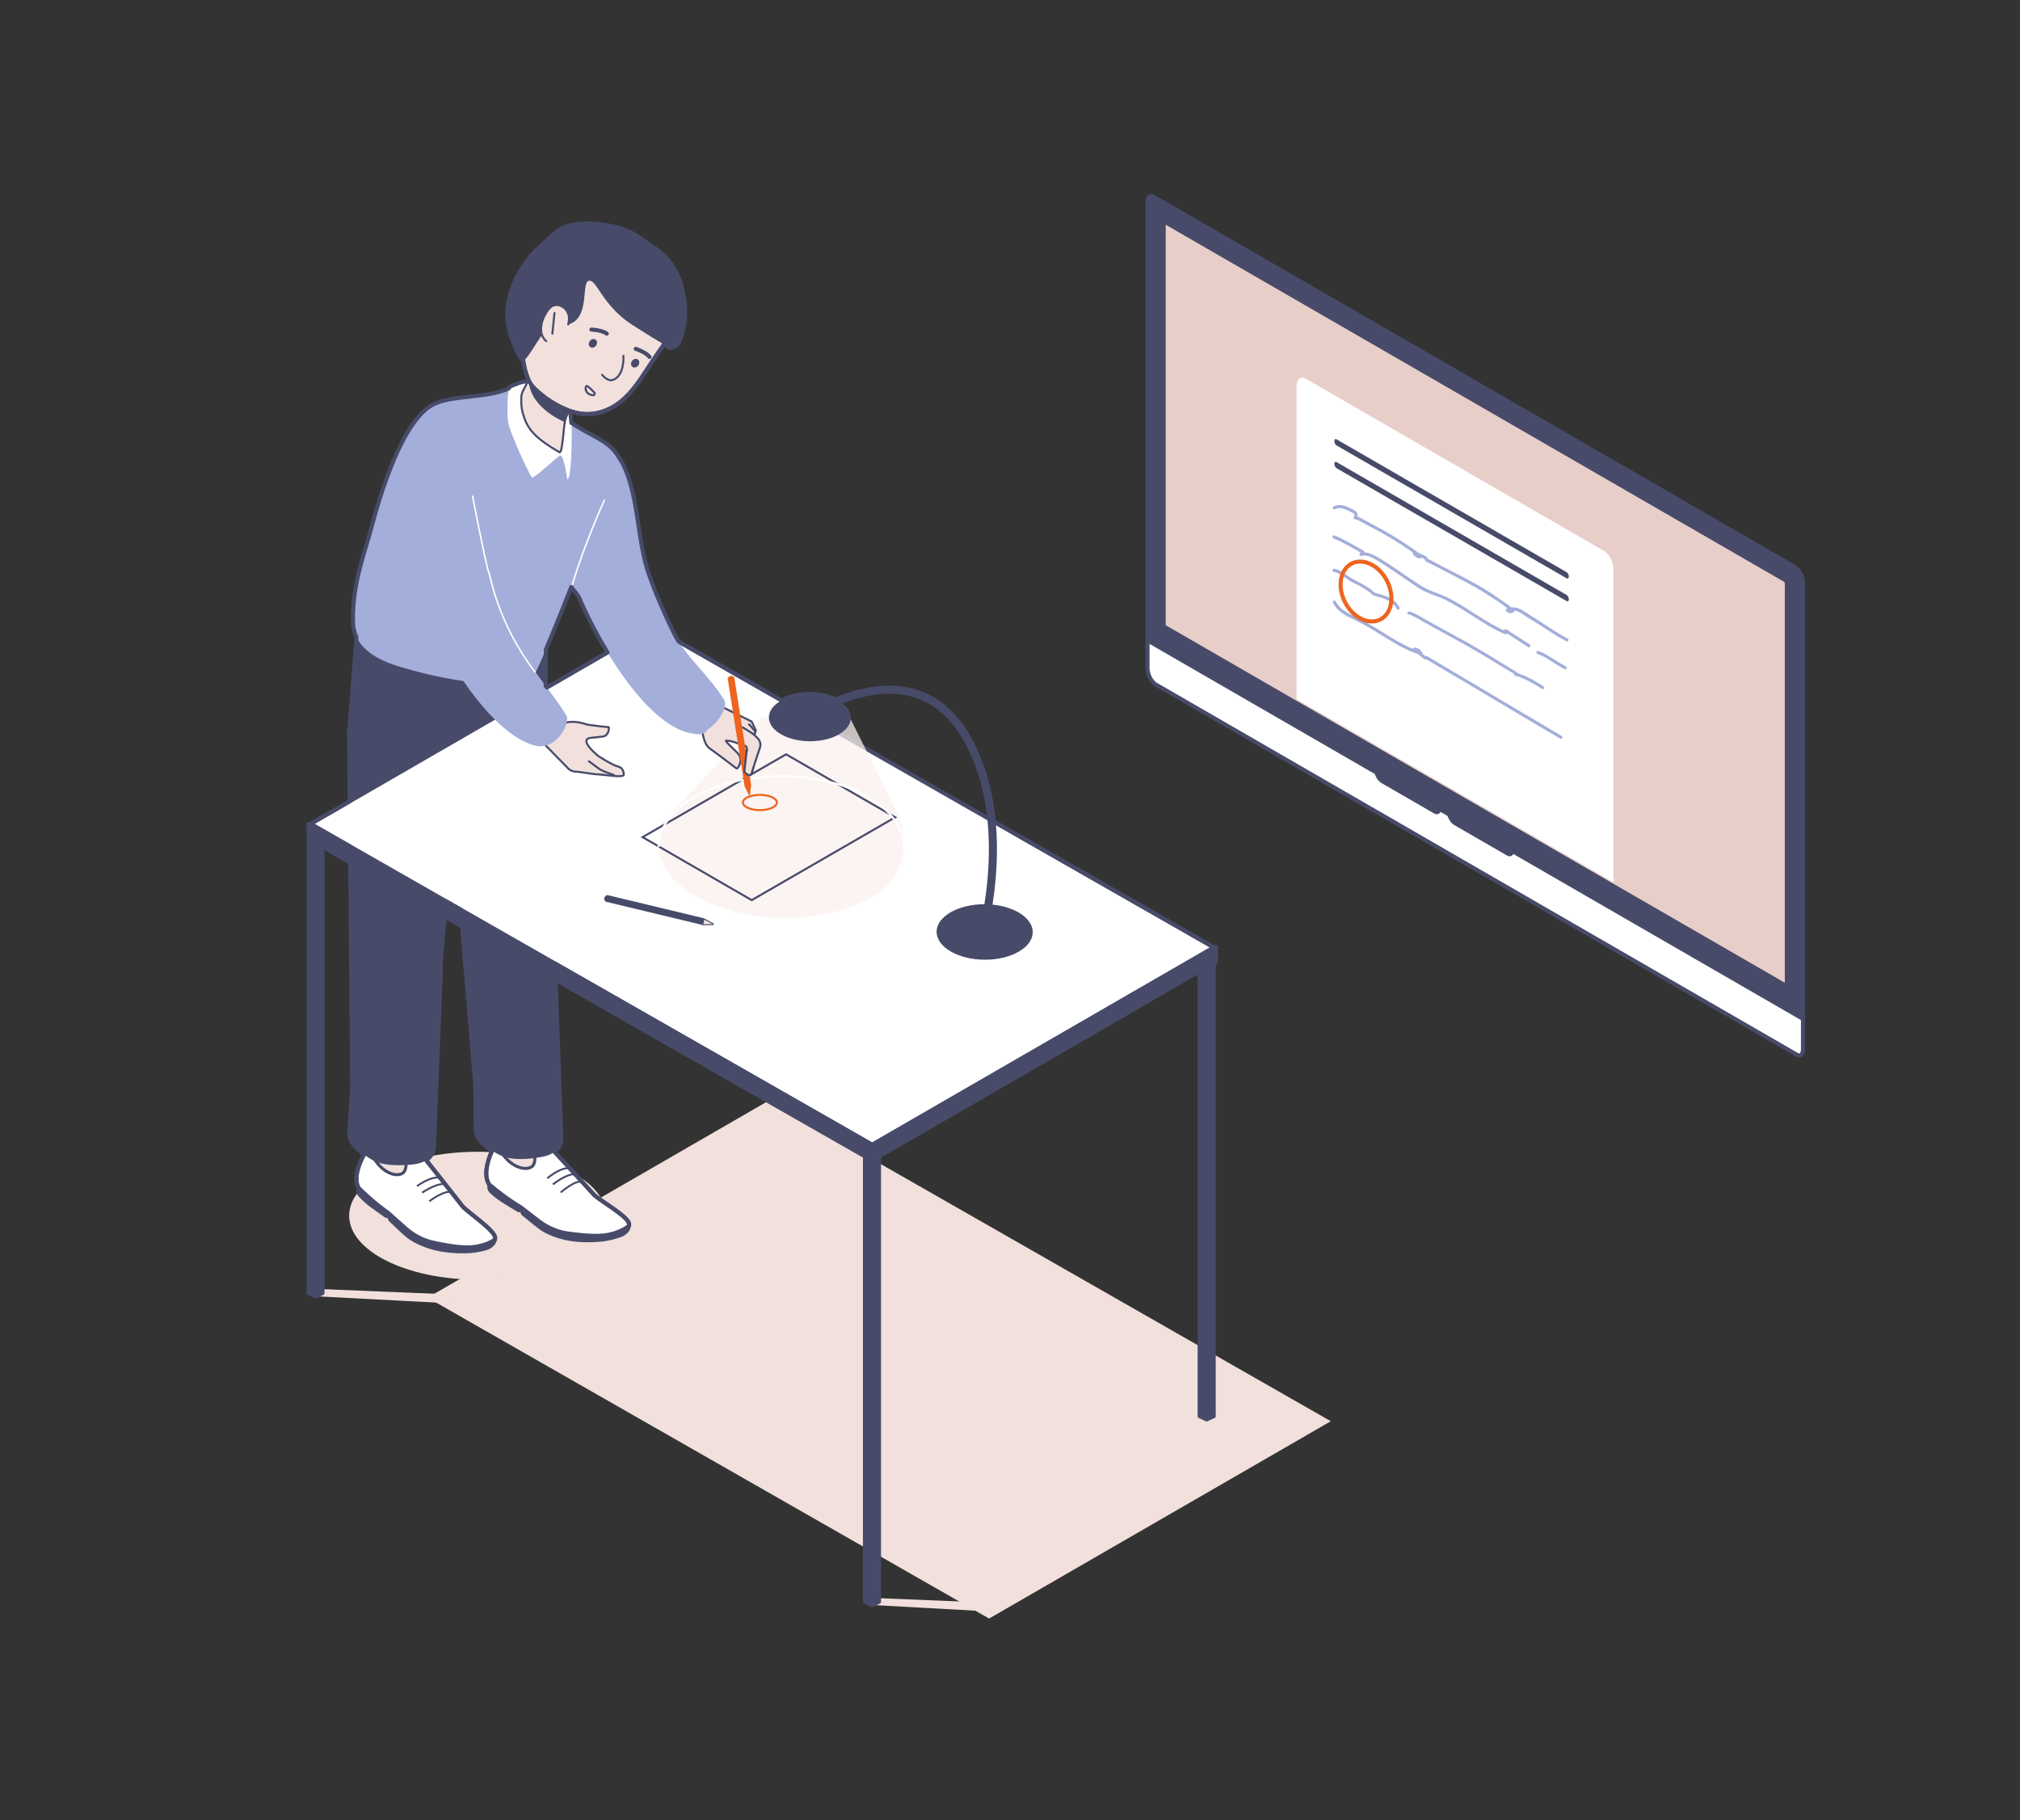 <?xml version="1.0" encoding="UTF-8"?><svg id="Capa_1" xmlns="http://www.w3.org/2000/svg" viewBox="300 0 1000 901"><rect x="300" y="0" width="1000" height="901" fill="#333333" stroke="none"/><defs><style>.cls-1{fill:#e8cec9;}.cls-2{fill:#ee641f;}.cls-3,.cls-4,.cls-5{fill:#fff;}.cls-6,.cls-7,.cls-8,.cls-9,.cls-10{fill:#f1e0dc;}.cls-11,.cls-12{fill:#fbf0ef;}.cls-13{fill:#a4aeda;}.cls-14{fill:#474b69;}.cls-4,.cls-5,.cls-7,.cls-15,.cls-9,.cls-16,.cls-17,.cls-18,.cls-19,.cls-20,.cls-10{stroke-miterlimit:10;}.cls-4,.cls-5,.cls-7,.cls-8,.cls-9,.cls-21,.cls-17,.cls-20,.cls-10,.cls-22{stroke:#474b69;}.cls-4,.cls-5,.cls-9,.cls-21,.cls-16{stroke-width:2px;}.cls-5,.cls-7,.cls-8,.cls-9,.cls-21,.cls-10{stroke-linecap:round;}.cls-15{stroke-width:.75px;}.cls-15,.cls-21,.cls-16,.cls-17,.cls-18,.cls-19,.cls-20,.cls-22{fill:none;}.cls-15,.cls-18{stroke:#fff;}.cls-8{stroke-width:.5px;}.cls-8,.cls-21,.cls-22{stroke-linejoin:round;}.cls-16,.cls-19{stroke:#ee641f;}.cls-17{stroke-width:4px;}.cls-12{opacity:.74;}.cls-10{stroke-width:1.5px;}.cls-22{stroke-width:.95px;}</style></defs><polygon class="cls-6" points="789.66 801.09 511.66 642.27 680.82 544.61 958.82 703.43 789.66 801.09"/><ellipse class="cls-6" cx="536.4" cy="601.7" rx="63.55" ry="31.64"/><polygon class="cls-6" points="457.85 637.98 524.77 640.73 524.77 645.17 456.21 641.58 457.85 637.98"/><polygon class="cls-6" points="735.24 791.01 796.83 793.53 783.28 797.23 731.75 794.38 735.24 791.01"/><g><g><g><path class="cls-14" d="M555.38,592.13c1.2,.74,2.41,1.49,3.53,2.34,2.86,2.18,5.49,4.3,8.38,6.43,4.2,3.08,9.02,5.1,14.11,5.76,5.51,.71,11.31,1.38,16.86,1,4.06-.28,8.54-.31,12.02-3.19,0,1.22,1.15,1.76,1.15,1.76-.02,2.86-2.45,4.49-4.73,5.25-3.2,1.06-6.12,1.77-9.48,2.08-9.69,.88-19.09-.15-27.19-4.49-3.07-1.64-7.45-5.68-11.02-8.43-.46-.35-.81-3.74-1.23-4.04-.45-.32-.79,2.41-.79,2.41-6.17-3.74-9.75-5.6-13.72-9.34-.59-.56-.94-1.33-.96-2.15-.04-1.14-.08-2.96-.09-5.15,3.96,3.35,9.12,7.27,13.16,9.76Z"/><path class="cls-5" d="M581.39,610.56c-5.09-.66-9.91-2.68-14.11-5.76-2.9-2.13-5.53-4.25-8.38-6.43-1.12-.86-2.33-1.6-3.53-2.34-4.03-2.49-9.2-6.41-13.16-9.76-4.28-6.51,2.02-19.15,4.75-22.35,0,0-1.56-5.93,11.68-1.76,0,0,7.12,3.36,7.37,4.64,0,0,1.98-3.29,6.55,1.08l6.17,6.66,15.29,16.71c2.37,2.59,17.61,11.15,17.43,14.63,0,0,0,.32,0,.78-3.48,2.89-9.13,4.62-13.19,4.9-5.56,.38-11.35-.28-16.86-1Z"/></g><path class="cls-22" d="M577.57,590.19s7.85-6.82,10.79-5.03"/><path class="cls-22" d="M570.95,583.2s6.08-5.35,10.79-5.03"/><path class="cls-22" d="M573.7,586.23s6.73-5.35,10.79-5.03"/><path class="cls-10" d="M547.55,566.88c.16,2.07,.95,4.06,2.28,5.66,4.48,5.37,10.26,6.88,13.3,4.99,1.96-1.22,1.8-4.52,1.45-6.92-.24-1.63,.46-3.24,1.77-4.22h0s.84-17.19,.84-17.19c.29-5.7-4.62-2.73-10.33-2.77,0,0-10.86-7.77-10.41-1.92l1.09,22.37Z"/><path class="cls-14" d="M566.7,559.43c-1.9-.22-4.02-.6-6.28-1.26-6.01-1.73-10.5-4.62-13.45-6.94,6.68,.71,13.36,1.41,20.04,2.12l-.3,6.08Z"/></g><path class="cls-14" d="M570.24,319.14s-.52,75.05,0,79.74c.52,4.69,2.89,69.32,4.53,75.98,0,0,3.16,87.71,3.18,88.15,.26,5.53-4.53,8.66-9.48,9.55-6.45,1.16-14.9,2.08-20.98-.84-3.9-1.87-10.92-6.46-11.75-11.06-.27-1.5-.26-22.54-.39-24.06-.46-5.46-.92-10.93-1.37-16.39-1.45-17.32-2.91-34.64-4.36-51.95-1.67-19.94-3.35-39.88-5.02-59.82-1.3-15.49-2.6-30.97-3.9-46.46l-1.12-13.3-2.11-24.14,52.77-5.41Z"/></g><g><g><g><path class="cls-14" d="M490.24,594.81c1.14,.83,2.29,1.66,3.34,2.6,2.69,2.39,5.15,4.7,7.88,7.03,3.96,3.39,8.61,5.76,13.64,6.8,5.45,1.12,11.17,2.22,16.74,2.25,4.07,.03,8.54,.33,12.22-2.29-.1,1.22,1.02,1.84,1.02,1.85-.23,2.85-2.78,4.29-5.11,4.88-3.27,.82-6.24,1.31-9.61,1.36-9.73,.16-19.02-1.58-26.78-6.51-2.94-1.86-7.01-6.22-10.35-9.23-.43-.39-.52-3.79-.93-4.12-.43-.35-.97,2.35-.97,2.35-5.87-4.19-9.3-6.31-12.98-10.33-.55-.6-.83-1.4-.8-2.21,.05-1.14,.14-2.96,.3-5.14,3.7,3.63,8.56,7.93,12.39,10.71Z"/><path class="cls-5" d="M514.81,615.13c-5.02-1.04-9.68-3.41-13.64-6.8-2.73-2.34-5.19-4.65-7.88-7.03-1.06-.94-2.2-1.77-3.34-2.6-3.84-2.78-8.69-7.08-12.39-10.71-3.78-6.81,3.44-18.94,6.41-21.93,0,0-1.12-6.03,11.78-.88,0,0,6.85,3.89,7,5.18,0,0,2.22-3.13,6.45,1.57l5.65,7.1,14,17.81c2.17,2.76,16.73,12.43,16.29,15.89,0,0-.03,.32-.06,.78-3.68,2.62-9.45,3.92-13.52,3.9-5.57-.04-11.3-1.13-16.74-2.25Z"/></g><path class="cls-22" d="M512.52,594.54s8.33-6.22,11.14-4.21"/><path class="cls-22" d="M506.44,587.07s6.46-4.88,11.14-4.21"/><path class="cls-22" d="M508.96,590.3s7.12-4.83,11.14-4.21"/><path class="cls-10" d="M484.32,569.05c0,2.08,.65,4.12,1.85,5.81,4.07,5.69,9.72,7.63,12.89,5.97,2.05-1.07,2.13-4.37,1.96-6.79-.11-1.64,.7-3.2,2.08-4.08h0s2.13-17.08,2.13-17.08c.71-5.67-4.4-3.07-10.09-3.53,0,0-10.25-8.56-10.24-2.7l-.59,22.39Z"/><path class="cls-14" d="M503.97,563.05c-1.88-.36-3.96-.9-6.17-1.72-5.86-2.18-10.12-5.39-12.9-7.93,6.61,1.2,13.22,2.4,19.82,3.61l-.76,6.04Z"/></g><path class="cls-14" d="M525.46,323.7s3.3,50.01,3.47,54.73c.17,4.72-11.73,94.13-10.59,100.9,0,0-3.41,87.7-3.42,88.15-.16,5.54-5.16,8.3-10.16,8.82-6.52,.68-15.01,.96-20.86-2.41-3.75-2.16-10.41-7.26-10.89-11.9-.16-1.52,1.42-22.5,1.41-24.03-.05-5.48-.1-10.96-.15-16.45-.15-17.38-.31-34.76-.46-52.13-.18-20.01-.36-40.02-.53-60.03-.14-15.54-.28-31.08-.41-46.62-.04-4.45,0,0,0,0l4.62-59.95,47.99,20.92Z"/></g><g><path class="cls-3" d="M564.73,313.89l-11.01,17.74c-7.17-3.53-18.32-11.11-27.24-17.97-9.62-7.41-16.98-14.98-22.41-21.41,20.22,7.21,40.44,14.42,60.66,21.64Z"/><path class="cls-13" d="M474.76,307.76c-.26-19.27,5.59-33.32,9.15-46.71,4.34-16.35,15.19-52.89,30.53-60.89,9.35-4.88,27.31-2.9,37.91-8.17,2.66-1.32,16.39,8.37,18.44,9.57,6.34,3.69,12.18,8.15,18.58,11.7,6.06,3.36,13.01,6.27,16.66,12.55,2.32,3.99-21.49,56.57-21.09,59.69-.1-.81-20.06,51.84-22.82,52.19-21.28,2.71-45.29-1.84-65.58-8.14-10.4-3.22-21.61-9.49-21.78-21.79Z"/><path class="cls-3" d="M582.16,203.37c.49,2.45,1.03,9.67,.91,11.72-.17,3.05,.06,20.98-2.2,22.37-.03,.02-1.56-11.92-3.53-12.05-.56-.04-11.24,9.83-13.03,10.54-.29,.33-.7,.43-1.07,.35-.39-.09-11.06-21.88-11.79-28.06-.5-4.23-.16-11.45,.25-15.34,.1-.91,.7-1.68,1.56-1.99,2.66-.97,6.25-2.86,10.34-2.07,10.82,2.1,16.95,12.28,18.57,14.54"/><path class="cls-7" d="M576.91,223.8c1.6,.93,2.05-12.87,2.89-15.78,1.53-5.31,4.24-9.34,4.24-9.34l-22.32-10.76-3,5.94c-.54,1.06-.71,2.54-.69,4.04,.03,3.24,.2,4.98,1.37,8.53,2.21,6.68,6.63,11.06,17.5,17.36Z"/><path class="cls-14" d="M561.82,189.08l21.56,10.23-4.01,9.5s-16.45-6.6-17.55-19.73Z"/><path class="cls-9" d="M612.2,116.23c18.93,7.88,28.53,28.01,21.47,44.98-.37,.9-1.56,4.28-2.11,5.08-3.87,5.62-7.8,11.18-11.52,16.92-4.27,6.59-8.74,13.18-15.46,17.48-6.8,4.35-14.79,5.52-22.42,2.67-6.46-2.41-12.42-6.17-17.36-10.98-2.24-2.18-3.28-4.26-4.23-7.16-.59-1.8-1.04-3.63-1.35-5.5-.38-2.25-.55-4.54-.51-6.82,.03-1.78,.84-4.27,.4-5.99-4.34-15.56-.65-23.46,3.88-34.35,.13-.31,.61-1.47,.74-1.78,7.06-16.97,29.57-22.43,48.48-14.56Z"/><ellipse class="cls-14" cx="593.5" cy="169.92" rx="2.26" ry="1.91" transform="translate(106.08 548.77) rotate(-53.83)"/><ellipse class="cls-14" cx="614.42" cy="179.73" rx="2.26" ry="1.91" transform="translate(106.73 569.68) rotate(-53.83)"/><path class="cls-14" d="M567.38,122.04c4.68-4.29,7.49-6.86,8.99-7.96,4.96-3.63,13.5-4.36,25.19-2.47,11.32,1.83,16.85,7.51,21.81,10.63,13.42,8.43,14.55,22.03,15.15,24.95,.33,1.61,1.52,7.93-.23,15.47-1.8,7.72-3.07,8.08-3.86,8.55-1.02,.6-1.99,.89-2.66,1.05-2.31-1.32-5.68-3.28-9.7-5.77-7.34-4.55-11.01-6.83-13.62-9-11.14-9.28-13.32-18.95-16.78-18.55-4.23,.49,.77,18.6-10.35,21.64-4.22,1.15-7.19,.54-9.27,1.52l.5-8.04c-.13-.69-.3-.86-.44-.87-1.02-.15,1.04,6.63-3.79,12.66-2.3,2.87-7.22,11.82-9.26,12.8-3.13-2.93-5.3-10.41-6.25-12.6-4.19-13.33,.85-23.53,2.3-27.17,2.13-5.35,8.54-13.32,8.54-13.32,.99-1,1.92-1.85,3.74-3.52Z"/><path class="cls-7" d="M570.41,168.82c-4.61-3.85-2.19-11.38,.93-15.41,.71-.92,1.57-1.79,2.66-2.19,1.05-.38,2.14-.31,3.18,.03,3.03,.99,4.87,4.12,4.47,7.28-.08,.62-.19,1.3-.35,2.04"/><line class="cls-7" x1="574.5" y1="154.93" x2="573.44" y2="165.16"/><path class="cls-7" d="M608.62,176.1s.67,10.01-5.27,11.96c-2.65,.87-5.27-2.58-5.27-2.58"/><path class="cls-7" d="M590.01,193.01c.29,1.02,1.13,2.29,3.49,2.61,.76,.1,1.23-.82,.68-1.36-.79-.78-2.41-2.68-3.61-3.2-.62-.27-.74,1.3-.55,1.95Z"/><path class="cls-9" d="M600.39,165.16s-1.88-1.69-7.62-2.05"/><path class="cls-9" d="M621.53,176.66s-1.37-2.13-6.8-4"/></g><g><polygon class="cls-4" points="731.78 566.59 453.77 407.77 622.93 310.1 900.94 468.92 731.78 566.59"/><polygon class="cls-14" points="735.24 792.76 731.75 794.38 728.27 792.76 728.27 567.43 735.24 567.43 735.24 792.76"/><polygon class="cls-14" points="900.94 700.89 897.45 702.51 893.97 700.89 893.97 475.56 900.94 475.56 900.94 700.89"/><polygon class="cls-14" points="459.7 639.96 456.21 641.58 452.73 639.96 452.73 414.62 459.7 414.62 459.7 639.96"/><polygon class="cls-14" points="452.73 407.73 452.73 415.11 731.75 574.31 731.75 566.94 452.73 407.73"/><polygon class="cls-14" points="902.01 468.61 731.75 567 731.75 574.37 902.01 475.98 902.01 468.61"/></g><g><path class="cls-14" d="M600.77,443.04c-.89,.11-1.57,.8-1.64,1.61-.06,.65,.27,1.3,.85,1.67,15.94,3.83,31.89,7.66,47.83,11.49l.79-3.29-47.83-11.49Z"/><path class="cls-8" d="M648.56,454.8l-.72,2.85h5.08c.23,0,.31-.31,.11-.42l-4.46-2.43Z"/></g><g><path class="cls-7" d="M561.81,364.56c4.04,1.64,6.62,2.65,6.62,2.65l12.03,12.28c1.27,1.68,3.3,2.61,5.4,2.48l8.74,1.21c.88-.03,6.54,.57,9.67,.91,1,.11,4.76,.31,4.51-.67,0,0,.22-3.27-2.74-4-2.98-.73-9.73-5.15-9.73-5.15,0,0-9.33-7.38-4.77-8.88,1.48-.49,7.05-.53,8.03-1.19,2.28-1.54,1.81-4.27,1.81-4.27,0,0-9.65-.96-11.13-1.44-4.95-1.63-8.26-1.31-10.14-.79-1.45,.41-3.01,.15-4.3-.63l-5.73-3.96"/><path class="cls-7" d="M591.54,376.8l4.3,3.15c1.53,1.48,6.06,2.94,8.07,3.64"/></g><path class="cls-13" d="M502.32,238.81c-1.89,6.79-2.32,16.78-2.67,23.61-.66,13.1,6.23,29.92,10.38,39.7,9.5,22.37,32.76,60.84,54.42,66.82,11.09,3.06,17.96-11.34,15.97-14.69-6.83-11.51-17.94-23.29-23.36-34.38-3.71-7.57-4.85-10.21-7.79-17.06-1.86-4.34-2.56-6.42-4.53-11.71-6.87-18.49-8.03-50.56-19.46-65.12-6.35-8.1-13.32-3.85-18.42,1.9-2.47,2.78-3.46,7.03-4.54,10.93Z"/><g><path class="cls-12" d="M743.16,400.16l-22.43-44.98h-43.55l-42.85,44.98h0c-13.77,13.69-10.43,31.59,10,43.38,24.32,14.04,63.94,14.65,87.78,.16,26.09-15.85,11.04-43.54,11.04-43.54Z"/><ellipse class="cls-14" cx="787.47" cy="461.29" rx="13.73" ry="23.79" transform="translate(321.92 1246.24) rotate(-89.69)"/><ellipse class="cls-14" cx="700.93" cy="355.18" rx="11.71" ry="20.29" transform="translate(341.96 1054.17) rotate(-89.69)"/><polygon class="cls-20" points="672.13 445.52 618.12 414.34 689.15 373.34 743.16 404.52 672.13 445.52"/><ellipse class="cls-19" cx="676.19" cy="397.19" rx="8.4" ry="3.77"/><path class="cls-17" d="M697.68,355.97s51.63-36.82,79.17,6.4c26.2,41.12,9.35,100.47,9.35,100.47"/><path class="cls-18" d="M626.03,419.25c0-19.37,27.19-35.07,60.72-35.07s60.72,15.7,60.72,35.07"/></g><g><path class="cls-1" d="M872.08,312.34V102.57l314.33,181.48c.85,.49,2.15,2.73,2.15,4.55v206.46l-316.48-182.72Z"/><path class="cls-14" d="M877.08,111.23l306.25,176.81c.11,.2,.21,.47,.24,.63v197.73l-306.48-176.95V111.23m-7.2-15.19c-1.65,0-2.8,1.52-2.8,4.07v215.12l326.48,188.5v-215.12c0-3.42-2.08-7.4-4.65-8.89L871.73,96.6c-.66-.38-1.28-.56-1.85-.56h0Z"/></g><g><path class="cls-3" d="M1190.76,522.38c-.4,0-.87-.15-1.35-.42l-317.18-183.12c-2.25-1.3-4.15-4.97-4.15-8.02v-13.85l324.48,187.34v15c0,1.42-.47,3.07-1.8,3.07Z"/><path class="cls-14" d="M869.08,318.69l322.48,186.19v14.43c0,1.18-.35,2.07-.8,2.07-.13,0-.41-.04-.85-.29l-317.18-183.13c-1.94-1.12-3.65-4.47-3.65-7.15v-12.12m-2-3.46v15.58c0,3.42,2.08,7.4,4.65,8.89l317.18,183.13c.66,.38,1.28,.56,1.85,.56,1.65,0,2.8-1.52,2.8-4.07v-15.58l-326.48-188.5h0Z"/></g><g><path class="cls-14" d="M1009.92,402.59l-26.11-15.08c-2.01-1.16-3.64-4.27-3.64-6.95h0s33.38,19.27,33.38,19.27h0c0,2.68-1.63,3.91-3.64,2.75Z"/><path class="cls-14" d="M1045.97,423.4l-26.11-15.08c-2.01-1.16-3.64-4.27-3.64-6.95h0s33.38,19.27,33.38,19.27h0c0,2.68-1.63,3.91-3.64,2.75Z"/></g><g><path class="cls-3" d="M1098.72,436.66l-156.85-90.56V191.08c0-3.46,2.1-5.05,4.7-3.55l147.46,85.14c2.59,1.5,4.7,5.52,4.7,8.98v155.02Z"/><g><path class="cls-14" d="M1075.52,283.18l-113.82-65.72c-.63-.36-1.14,.02-1.14,.86h0c0,.84,.51,1.81,1.14,2.17l113.82,65.72c.63,.36,1.14-.02,1.14-.86h0c0-.84-.51-1.81-1.14-2.17Z"/><path class="cls-14" d="M1075.52,294.45l-113.82-65.72c-.63-.36-1.14,.02-1.14,.86h0c0,.84,.51,1.81,1.14,2.17l113.82,65.72c.63,.36,1.14-.02,1.14-.86h0c0-.84-.51-1.81-1.14-2.17Z"/><path class="cls-13" d="M960.92,252.07c1.77-1.12,4.01-.43,5.79,.32,.88,.37,1.72,.81,2.55,1.28,.3,.17,.69,.33,.95,.56,.52,.47,.32,1.12-.05,1.7-.47,.75,.56,1.45,1.18,.91-.4,.35-.32,.13,.25,.34,.47,.18,.92,.41,1.37,.64,.95,.48,1.88,.99,2.81,1.51,2.49,1.38,5.05,2.62,7.54,4,6.88,3.8,13.47,8.1,19.81,12.76v-1.3c-.9,.49-1.99-.79-2.47-1.39l-.73,1.25c1.21,.24,2.37,.61,3.48,1.14,.51,.24,1.26,.52,1.67,.91,.36,.35,.23,.45,.48,.81,.41,.61,1.55,.92,2.18,1.25,1.17,.61,2.34,1.21,3.51,1.82,4.37,2.27,8.75,4.52,13.12,6.8,8.52,4.46,16.61,9.59,24.26,15.41l-.27-1.03c-.42,.67-1.31-.01-1.65-.29l-.15,1.18c2.83-1.57,5.9,.35,8.2,1.97,2.11,1.48,4.43,2.72,6.59,4.11,4.62,2.98,9.18,6.12,14.05,8.66,.85,.45,1.61-.85,.76-1.3-5.33-2.78-10.28-6.26-15.34-9.49-1.21-.77-2.42-1.54-3.64-2.28-1.31-.79-2.53-1.77-3.89-2.49-2.31-1.22-5.1-1.82-7.49-.49-.39,.22-.52,.87-.15,1.18,1.23,1.02,2.99,1.57,4.01,0,.24-.37,.04-.79-.27-1.03-6.54-4.97-13.39-9.52-20.6-13.46-3.73-2.04-7.52-3.96-11.3-5.91-1.9-.99-3.8-1.97-5.7-2.96-1.78-.92-3.54-1.98-5.38-2.76l.52,.52c-.14-.4-.14-.73-.44-1.05-.48-.52-1.28-.86-1.91-1.18-1.35-.69-2.77-1.21-4.26-1.5-.78-.15-1.19,.67-.73,1.25,.97,1.25,2.68,2.5,4.28,1.63,.54-.29,.43-.98,0-1.3-6.91-5.08-14.13-9.74-21.7-13.79-2.38-1.27-4.77-2.51-7.14-3.79-1-.54-3.61-2.42-4.75-1.43l1.18,.91c.65-1.02,.95-2.61-.08-3.48-.94-.79-2.26-1.37-3.37-1.88-2.39-1.1-5.42-2.09-7.85-.55-.81,.51-.06,1.81,.76,1.3h0Z"/><path class="cls-13" d="M959.88,298.4c1.78,3.38,4.8,5.51,8.16,7.15,3.93,1.91,7.77,3.89,11.52,6.14,7.59,4.57,15.11,9.9,23.7,12.43,.59,.17,1.23-.56,.85-1.1-.89-1.26-2.31-2.67-4-2.48-.58,.07-1.08,.81-.53,1.28,1.08,.93,2.19,1.84,3.31,2.71,.42,.33,.84,.65,1.27,.96s.95,.89,1.48,.98c.24,.04,.47,.01,.69-.11,.4-.23,.12-.12-.05-.16-.71-.16,.22,.35,.36,.43,1.35,.8,2.7,1.6,4.05,2.39,4.97,2.94,9.94,5.87,14.91,8.81,9.86,5.83,19.68,11.72,29.52,17.59,5.74,3.42,11.51,6.78,17.26,10.17,.83,.49,1.59-.8,.76-1.3-19.74-11.63-39.4-23.4-59.13-35.06-1.42-.84-2.84-1.68-4.26-2.52-.71-.42-1.42-.84-2.13-1.26-.42-.25-.9-.7-1.41-.71-.09,0-.8,.18-.71,.33l.27-.04c.41,0,.38-.1-.1-.31-.24-.27-.64-.47-.93-.69-1.4-1.05-2.76-2.16-4.09-3.3l-.53,1.28c1.15-.13,2.1,.88,2.71,1.74l.85-1.1c-8.32-2.45-15.62-7.61-22.96-12.05-3.58-2.16-7.22-4.18-11.01-5.95-3.46-1.62-6.67-3.54-8.5-7.03-.45-.85-1.74-.1-1.3,.76h0Z"/><path class="cls-13" d="M960.08,266.48c4.98,1.9,9.48,4.85,14.17,7.34l-.37-.65-.41,.56,.4,1.45c2.2-.81,4.62,.41,6.53,1.44,2.4,1.3,4.68,2.84,6.97,4.33,4.69,3.05,9.23,6.33,13.91,9.39,2.13,1.4,4.33,2.64,6.72,3.57,2.53,.99,5.09,1.79,7.53,3,4.81,2.37,9.35,5.29,13.87,8.17,5.03,3.2,10.08,6.43,15.58,8.79,.86,.37,1.6-.78,.76-1.3-.3,.48-.2,.79,.3,.93,.28,.18,.56,.36,.84,.54,.42,.27,.84,.54,1.26,.81,.91,.59,1.82,1.18,2.73,1.76,1.89,1.22,3.78,2.44,5.67,3.66,.81,.53,1.57-.77,.76-1.3-3.22-2.08-6.44-4.16-9.66-6.24-.71-.46-2.17-1.81-3.09-.98-.67,.6-.2,1.7,.44,2.1l.76-1.3c-10.16-4.35-18.81-11.49-28.61-16.53-2.4-1.24-4.89-2.17-7.43-3.09-2.66-.96-5.1-2.23-7.46-3.78-4.82-3.14-9.48-6.52-14.31-9.66-2.58-1.67-5.16-3.47-7.94-4.79-1.99-.95-4.34-1.8-6.52-1-.9,.33-.56,1.65,.4,1.45,1.03-.22,1.41-1.03,1.51-2.01,.03-.25-.16-.53-.37-.65-4.8-2.56-9.42-5.55-14.52-7.5-.9-.34-1.29,1.11-.4,1.45h0Z"/><path class="cls-13" d="M1061.12,323.62c2.22,.73,4.25,2.02,6.22,3.25,2.36,1.47,4.68,2.99,7.12,4.31,.85,.46,1.61-.84,.76-1.3-2.51-1.36-4.9-2.93-7.32-4.43-2.03-1.26-4.11-2.53-6.39-3.28-.92-.3-1.31,1.15-.4,1.45h0Z"/><path class="cls-13" d="M960.08,282.96c2.98,.53,5.44,2.82,7.94,4.37,1.57,.97,3.25,1.72,4.88,2.59,1.6,.85,3.13,1.84,4.64,2.84,.96,.64,1.55,1.58,2.64,2.04s2.18,.53,3.25,.88c3.32,1.11,6.44,2.48,8.1,5.75,.44,.86,1.73,.1,1.3-.76-1.51-2.98-4.2-4.69-7.25-5.82-1.27-.47-2.51-.82-3.82-1.13-.65-.16-1.31-.34-1.8-.81-.46-.44-.78-.85-1.32-1.22-1.6-1.1-3.26-2.15-4.97-3.06-1.63-.86-3.31-1.61-4.88-2.59-2.62-1.63-5.18-3.97-8.3-4.52-.94-.17-1.35,1.28-.4,1.45h0Z"/><path class="cls-13" d="M997.61,304.16c.38-.08,1.15,.44,1.49,.6,.51,.24,1.03,.46,1.53,.71,1.13,.58,2.21,1.26,3.32,1.89,2.25,1.29,4.51,2.54,6.78,3.78,4.38,2.4,8.77,4.77,13.14,7.19,4.39,2.44,8.72,4.96,13.01,7.58,2.2,1.34,4.4,2.68,6.6,4.02,.56,.34,6.5,3.78,6.48,3.85l.92-.52,.18,.22-.34,.85c-.41,.19,.93,.54,1.08,.6,.54,.2,1.07,.41,1.6,.63,1.17,.49,2.32,1.02,3.44,1.6,2.24,1.14,4.38,2.44,6.47,3.83,.8,.54,1.56-.76,.76-1.3-2.46-1.65-5.01-3.16-7.68-4.43-1.11-.53-2.24-1.02-3.39-1.48-.81-.32-2.18-1.16-3.03-.75-.27,.13-.46,.56-.34,.85,.15,.39,.44,.76,.87,.83s.78-.11,.92-.52c.47-1.35-1.82-2.28-2.64-2.78-1.85-1.13-3.7-2.26-5.56-3.39-3.78-2.31-7.55-4.64-11.37-6.88-7.66-4.5-15.55-8.6-23.32-12.92-2.13-1.18-4.23-2.42-6.35-3.62-.96-.54-1.97-.98-2.96-1.45-.66-.31-1.24-.59-1.98-.44-.95,.19-.55,1.63,.4,1.45h0Z"/></g><ellipse class="cls-16" cx="976.23" cy="292.7" rx="11.66" ry="15.55" transform="translate(-25.53 480.24) rotate(-27.29)"/></g><path class="cls-15" d="M533.9,245.31s6.58,34.13,8,37.81,4.48,25.17,23.15,49.74"/><g><path class="cls-7" d="M647.67,361.53s.54,6.72,3.63,8.87c2.73,1.9,11.2,8.33,13.16,9.82,.23,.18,.56,.13,.73-.11,.79-1.12,2.6-4.29,.22-7.11l-5.18-5.13c-.27-.26-1.12-1.32-.75-1.32,0,0,2.47,.23,3.09,.46l6.17,2.01c.66,.24,1.09,.89,1.04,1.59l-1.19,10.54s1.26,2.68,3.42,1.55l4.22-12.73c.15-.44,.22-.91,.22-1.38h0c0-1.16-.46-2.28-1.28-3.1l-1.68-1.68,.67-2.29-2.09-4.43-13.74-6.79-5.14-6.53s-11.29,1.08-12.37,11.97l6.86,5.78Z"/><path class="cls-7" d="M667.64,360s5.1,3.01,5.85,3.82"/><path class="cls-7" d="M670.82,358.51s2.59,2.76,3.13,3.72"/></g><path class="cls-13" d="M658.52,346.49c-6.83-11.51-19.32-21.73-24.74-32.82-3.71-7.57-4.85-10.21-7.79-17.06-1.86-4.34-2.56-6.42-4.53-11.71-6.66-17.94-4.93-43.99-15.44-59.1-2.83,12.5-21.84,44.85-24.67,62.27,.96,2.41,4.58,5.91,5.4,7.85,9.5,22.37,32.52,61.79,54.42,66.82,8.36,1.92,8.13-1.02,9.48-1.91,5.11-3.34,9.85-10.99,7.86-14.34Z"/><path class="cls-15" d="M599.32,247.3s-10.1,21.88-16.38,43.37"/><path class="cls-2" d="M671.89,388.67l-.77,5.63-2.5-5.11-8.41-53.57c.07-.11,.51-.84,1.43-1.02,1.02-.2,1.76,.43,1.84,.51,2.8,17.86,5.61,35.71,8.41,53.57Z"/><path class="cls-7" d="M669.69,371.15l-1.19,10.59s1.27,2.7,3.43,1.56l1.22-4.06"/><g><path class="cls-21" d="M472.84,361.95c0-.36,0-.61,0-.8,0,.23,0,.53,0,.8Z"/><path class="cls-21" d="M472.84,362.21c0-.08,0-.17,0-.26,0,.08,0,.17,0,.26Z"/><path class="cls-21" d="M472.85,362.64c0-.16,0-.29,0-.43,0,.19,0,.34,0,.43Z"/><path class="cls-21" d="M472.85,362.72s0-.04,0-.09c0,.03,0,.05,0,.09Z"/><path class="cls-21" d="M472.83,361.15c0-.07,0-.14,0-.2,0,.05,0,.12,0,.2Z"/><path class="cls-21" d="M472.83,360.84c0-.1,0-.12,0,0h0Z"/><path class="cls-21" d="M472.83,360.95s0-.09,0-.12c0,.03,0,.07,0,.12Z"/><path class="cls-21" d="M902.01,468.61l-170.25,98.4v-.06l-156.9-89.52c0-.17-.01-.33-.02-.49l156.94,89.66,169.16-97.66-110.08-62.89c-1.44-14.69-5.4-30.17-14-43.67-17.37-27.27-44.33-22.68-61.87-15.57-7.83-4.38-20.21-4.43-28.05-.13l-50.96-29.11c-.81-1.28-1.56-2.58-2.19-3.88-3.71-7.57-4.85-10.21-7.79-17.06-1.86-4.34-2.56-6.42-4.53-11.71-6.66-17.94-4.93-43.99-15.44-59.1-3.64-6.28-10.59-9.19-16.66-12.55-2.23-1.24-4.39-2.59-6.53-3.97-.18-2.33-.43-4.7-.67-5.91h0c7.63,2.85,15.62,1.68,22.42-2.67,6.72-4.3,11.19-10.89,15.46-17.48,2.8-4.32,5.71-8.53,8.63-12.74,1.17,.69,2.21,1.28,3.09,1.79,.68-.16,1.64-.45,2.66-1.05,.8-.47,2.07-.82,3.86-8.54,1.76-7.54,.56-13.86,.23-15.47-.6-2.93-1.73-16.52-15.15-24.95-4.96-3.12-10.49-8.8-21.81-10.63-11.69-1.89-20.22-1.15-25.19,2.47-1.51,1.1-4.31,3.67-8.99,7.96-1.82,1.67-2.75,2.52-3.74,3.52,0,0-6.41,7.97-8.54,13.32-1.45,3.64-6.49,13.83-2.3,27.17,.95,2.19,3.12,9.67,6.25,12.6,0,0,0,0,0,0,.05,.36,.1,.73,.16,1.09,.31,1.86,.76,3.7,1.35,5.5,.34,1.03,.69,1.95,1.09,2.81l-.31,.61c-3.16,.07-5.94,1.47-8.1,2.26-.62,.23-1.1,.7-1.36,1.28-10.66,5.01-28.24,3.16-37.47,7.97-15.34,8-26.19,44.54-30.53,60.89-3.56,13.39-9.41,27.44-9.15,46.71,.04,2.84,.67,5.35,1.74,7.58l-3.65,47.38c.1,11.29,.2,22.57,.3,33.86l-19.37,11.19,19.57,11.18c0,.18,0,.37,0,.55l-20.62-11.77v232.22l3.48,1.62,3.48-1.62v-220.87l13.72,7.83c.13,14.15,.25,28.31,.38,42.46,.15,17.38,.31,34.76,.46,52.13,.05,5.48,.1,10.96,.15,16.45,.01,1.53-1.57,22.51-1.41,24.03,.35,3.33,3.87,6.9,7.22,9.44-2.77,5-5.21,11.99-2.67,16.57,.02,.02,.04,.03,.05,.05-.02,.45-.04,.86-.06,1.2-.04,.82,.25,1.61,.8,2.21,3.68,4.02,7.11,6.14,12.98,10.33,0,0,.21-1.01,.46-1.72,.3,.23,.58,.47,.87,.71,.16,1.11,.3,2.54,.57,2.78,3.35,3.01,7.42,7.36,10.35,9.23,7.76,4.93,17.05,6.67,26.78,6.51,3.38-.05,6.34-.54,9.61-1.36,2.19-.55,4.55-1.87,5.02-4.4,.02-.02,.05-.03,.07-.05,.04-.46,.06-.78,.06-.78,.44-3.46-14.12-13.14-16.29-15.89l-14-17.81-3.83-4.81c2.24-1.45,3.82-3.67,3.9-6.73,.01-.44,3.42-88.15,3.42-88.15-.36-2.13,.57-12.4,2.01-25.64l8.44,4.82c.27,3.25,.55,6.51,.82,9.76,1.45,17.32,2.91,34.64,4.36,51.95,.46,5.46,.92,10.93,1.37,16.39,.13,1.52,.12,22.56,.39,24.06,.6,3.3,4.38,6.59,7.91,8.88-2.39,5.19-4.3,12.34-1.42,16.72,.02,.02,.04,.03,.06,.05,.01,.46,.02,.86,.03,1.2,.03,.82,.37,1.59,.96,2.15,3.97,3.74,7.55,5.59,13.72,9.34,0,0,.13-1.02,.33-1.75,.31,.21,.61,.43,.92,.64,.25,1.1,.49,2.51,.78,2.73,3.56,2.75,7.95,6.79,11.02,8.43,8.11,4.34,17.5,5.37,27.19,4.49,3.36-.31,6.28-1.01,9.48-2.08,2.14-.71,4.39-2.21,4.67-4.76,.02-.02,.05-.03,.07-.05,0-.46,0-.78,0-.78,.18-3.48-15.06-12.04-17.43-14.63l-15.29-16.71-4.18-4.51c2.12-1.62,3.53-3.94,3.39-7.01-.02-.35-1.98-55.02-2.81-78.08l153.14,87.38v220.44l3.48,1.62,3.48-1.62v-220.4l158.73-91.73v220.27l3.48,1.62,3.48-1.62v-224.29l1.07-.62v-7.37Zm-319.07-177.93h0c1.43,1.92,3.26,3.94,3.82,5.25,3.26,7.68,8.12,17.38,13.98,27l-30.01,17.33c-.2-.27-.4-.54-.6-.8,.04-7.99,.08-14.59,.1-17.93,4.53-10.67,9.75-23.92,12.6-31.01,.04,.06,.08,.11,.12,.17Zm-61.83,156.08c.02-.16,.04-.32,.05-.48l6.93,3.96c.01,.18,.03,.36,.04,.54l-7.03-4.01Z"/></g></svg>